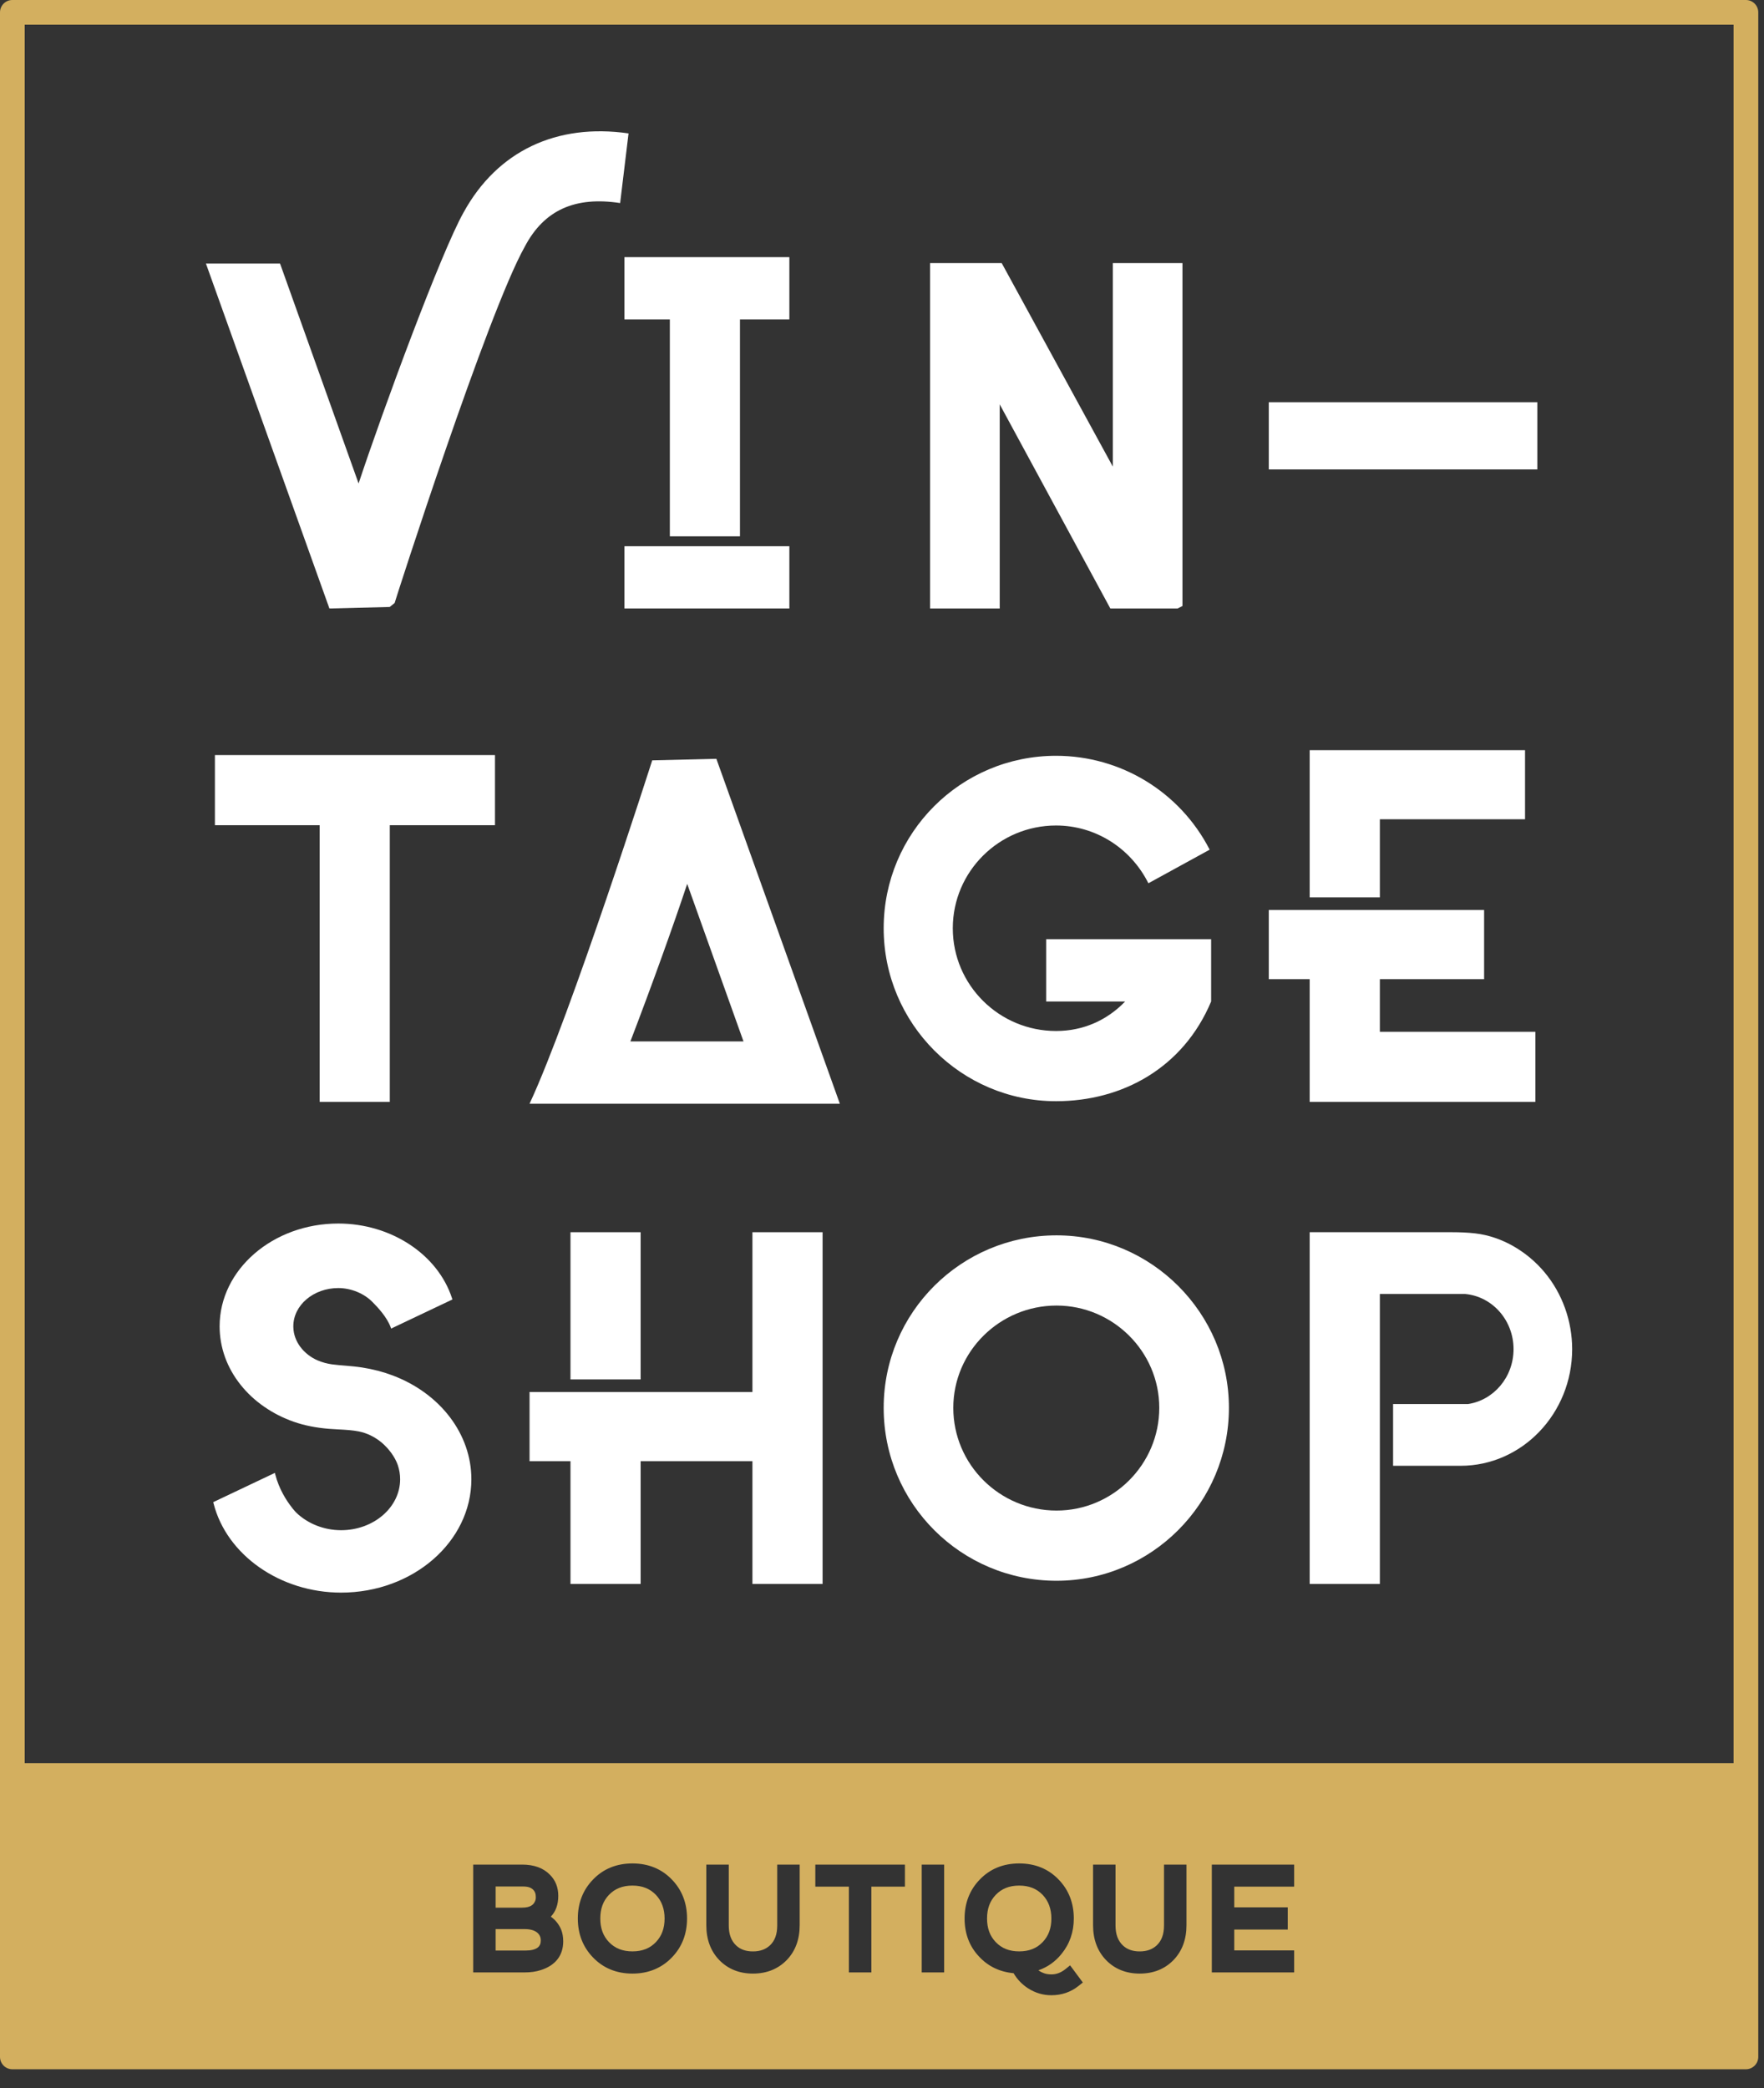 <svg width="60" height="71" viewBox="0 0 60 71" fill="none" xmlns="http://www.w3.org/2000/svg">
<rect x="0" y="0" width="60" height="71" fill="#333333" stroke="none"/>
<path d="M59.385 0H0.42C0.188 0 0 0.188 0 0.421V69.934C0 70.165 0.188 70.355 0.42 70.355H59.385C59.617 70.355 59.805 70.165 59.805 69.934V0.421C59.805 0.188 59.617 0 59.385 0ZM58.965 0.84V59.951H0.84V0.84H58.965ZM19.088 65.608C19.134 65.726 19.157 65.859 19.157 66.005C19.157 66.487 18.893 66.826 18.392 66.984C18.237 67.035 18.052 67.062 17.844 67.062H16.095V63.396H17.759C18.166 63.396 18.484 63.513 18.706 63.743C18.894 63.93 18.989 64.171 18.989 64.458C18.989 64.754 18.904 64.992 18.735 65.166C18.893 65.278 19.011 65.426 19.088 65.608ZM19.654 65.229C19.654 64.704 19.827 64.259 20.169 63.906C20.518 63.542 20.97 63.357 21.512 63.357C22.053 63.357 22.505 63.542 22.855 63.907C23.196 64.259 23.369 64.704 23.369 65.229C23.369 65.754 23.196 66.199 22.854 66.552C22.505 66.916 22.053 67.102 21.512 67.102C20.97 67.102 20.518 66.916 20.169 66.552C19.827 66.199 19.654 65.754 19.654 65.229ZM25.042 66.149C25.186 66.283 25.372 66.348 25.61 66.348C25.848 66.348 26.036 66.282 26.184 66.147C26.354 65.99 26.436 65.768 26.436 65.466V63.396H27.2V65.457C27.2 65.943 27.051 66.342 26.757 66.645C26.46 66.948 26.075 67.102 25.61 67.102C25.148 67.102 24.764 66.948 24.468 66.645C24.174 66.342 24.024 65.943 24.024 65.457V63.396H24.788V65.466C24.788 65.765 24.871 65.988 25.042 66.149ZM27.732 64.145V63.396H30.78V64.145H29.638V67.062H28.874V64.145H27.732ZM31.351 67.062V63.396H32.114V67.062H31.351ZM35.526 67.095C35.591 67.117 35.671 67.129 35.764 67.129C35.934 67.129 36.089 67.07 36.239 66.95L36.398 66.822L36.831 67.405L36.683 67.523C36.421 67.732 36.11 67.838 35.759 67.838C35.478 67.838 35.213 67.759 34.971 67.605C34.764 67.471 34.597 67.298 34.476 67.089C34.004 67.045 33.609 66.856 33.302 66.524C32.975 66.18 32.809 65.744 32.809 65.229C32.809 64.704 32.983 64.258 33.324 63.906C33.674 63.541 34.126 63.357 34.667 63.357C35.208 63.357 35.66 63.541 36.01 63.907C36.351 64.259 36.524 64.704 36.524 65.229C36.524 65.689 36.383 66.095 36.104 66.436C35.893 66.697 35.63 66.883 35.32 66.99C35.377 67.033 35.446 67.067 35.526 67.095ZM38.197 66.149C38.342 66.283 38.528 66.348 38.765 66.348C39.003 66.348 39.191 66.282 39.339 66.147C39.509 65.99 39.592 65.768 39.592 65.466V63.396H40.356V65.457C40.356 65.943 40.206 66.342 39.912 66.645C39.616 66.948 39.23 67.102 38.765 67.102C38.303 67.102 37.919 66.948 37.623 66.645C37.329 66.342 37.179 65.943 37.179 65.457V63.396H37.943V65.466C37.943 65.765 38.026 65.988 38.197 66.149ZM43.801 64.85V65.604H41.982V66.313H44.019V67.062H41.218V63.396H44.019V64.145H41.982V64.85H43.801V64.85Z" fill="#D3AF5F"/>
<path d="M34.666 64.11C34.331 64.11 34.068 64.215 33.865 64.429C33.668 64.637 33.573 64.899 33.573 65.229C33.573 65.559 33.668 65.82 33.865 66.028C34.069 66.243 34.331 66.347 34.667 66.347C35.002 66.347 35.264 66.243 35.468 66.028C35.665 65.82 35.761 65.559 35.761 65.229C35.761 64.904 35.662 64.635 35.468 64.429C35.264 64.215 35.002 64.11 34.666 64.11Z" fill="#D3AF5F"/>
<path d="M22.313 66.028C22.51 65.82 22.605 65.559 22.605 65.229C22.605 64.904 22.507 64.635 22.313 64.429C22.109 64.215 21.847 64.11 21.511 64.11C21.176 64.11 20.913 64.215 20.709 64.429C20.513 64.637 20.418 64.899 20.418 65.229C20.418 65.559 20.513 65.82 20.71 66.028C20.914 66.243 21.176 66.347 21.512 66.347C21.847 66.347 22.11 66.243 22.313 66.028Z" fill="#D3AF5F"/>
<path d="M17.844 65.589H16.858V66.318H17.883C18.065 66.318 18.201 66.284 18.288 66.218C18.36 66.162 18.394 66.085 18.394 65.976C18.394 65.867 18.358 65.785 18.282 65.717C18.186 65.632 18.039 65.589 17.844 65.589Z" fill="#D3AF5F"/>
<path d="M18.191 64.658V64.658C18.215 64.612 18.225 64.565 18.225 64.51C18.225 64.45 18.218 64.397 18.202 64.353C18.189 64.317 18.168 64.285 18.14 64.256C18.065 64.177 17.957 64.141 17.799 64.141H16.858V64.86H17.759C18.058 64.86 18.149 64.745 18.191 64.658Z" fill="#D3AF5F"/>
<path d="M7.005 8.962H9.526L12.197 16.438C13.015 13.965 15.008 8.565 15.768 7.223C16.911 5.14 18.927 4.182 21.379 4.536L21.093 6.904C19.565 6.67 18.506 7.139 17.851 8.384C16.591 10.616 13.44 20.42 13.423 20.502L13.255 20.637L11.205 20.689L7.005 8.962Z" fill="white"/>
<path d="M22.784 10.86H21.238V8.743H26.849V10.86H25.169V18.235H22.784V10.86ZM21.238 18.572H26.849V20.689H21.238V18.572Z" fill="white"/>
<path d="M31.636 8.946H34.072L37.852 15.866V8.946H40.22V20.604L40.053 20.689H37.767L34.004 13.748V20.689H31.636V8.946Z" fill="white"/>
<path d="M46.934 35.081V33.292H50.48V30.939H43.156V33.292H44.547V37.465H52.225V35.081H46.934Z" fill="white"/>
<path d="M46.934 27.855H51.872V25.505H44.547V30.511H46.934V27.855Z" fill="white"/>
<path d="M10.872 28.057H7.31V25.672H16.836V28.057H13.258V37.465H10.872V28.057Z" fill="white"/>
<path d="M30.057 47.866C30.057 44.622 32.694 42.002 35.936 42.002C39.162 42.002 41.8 44.64 41.8 47.866C41.8 51.107 39.162 53.746 35.936 53.746C32.694 53.746 30.057 51.126 30.057 47.866ZM39.431 47.866C39.431 45.95 37.852 44.389 35.937 44.389C34.005 44.389 32.425 45.95 32.425 47.866C32.425 49.798 34.005 51.359 35.937 51.359C37.851 51.359 39.431 49.798 39.431 47.866Z" fill="white"/>
<path d="M52.29 13.675H43.156V15.96H52.29V13.675Z" fill="white"/>
<path d="M13.358 46.766C13.032 46.643 12.68 46.551 12.312 46.494C12.117 46.464 11.918 46.447 11.742 46.432C11.594 46.42 11.442 46.408 11.293 46.388C11.124 46.365 10.961 46.32 10.808 46.255C10.574 46.156 10.363 45.992 10.213 45.791C10.067 45.594 9.985 45.367 9.978 45.135L9.977 45.094C9.977 44.377 10.663 43.794 11.506 43.794C11.943 43.794 12.392 43.979 12.678 44.278C12.851 44.449 13.161 44.785 13.286 45.121L13.305 45.171L15.35 44.2L15.389 44.182L15.375 44.141C14.888 42.645 13.296 41.6 11.506 41.6C9.281 41.6 7.47 43.167 7.47 45.094C7.47 45.455 7.533 45.81 7.656 46.15C7.777 46.482 7.953 46.794 8.181 47.08C8.404 47.361 8.673 47.613 8.982 47.826C9.293 48.043 9.637 48.217 10.003 48.344C10.358 48.467 10.747 48.544 11.192 48.58C11.286 48.587 11.382 48.592 11.477 48.598L11.515 48.6C11.758 48.613 11.988 48.626 12.205 48.669C12.48 48.724 12.741 48.85 12.977 49.043C13.232 49.259 13.439 49.547 13.53 49.812C13.583 49.968 13.61 50.13 13.61 50.294C13.61 51.249 12.709 52.027 11.601 52.027C11.024 52.027 10.466 51.807 10.072 51.425C10.072 51.424 10.025 51.377 9.956 51.293C9.935 51.267 9.915 51.24 9.895 51.212C9.752 51.026 9.493 50.639 9.364 50.136L9.35 50.078L7.253 51.073L7.263 51.113C7.708 52.872 9.533 54.149 11.601 54.149C14.045 54.149 16.033 52.42 16.033 50.294C16.033 48.765 14.983 47.38 13.358 46.766Z" fill="white"/>
<path d="M21.79 44.749V44.245V41.895H19.404V46.9H21.79V44.749Z" fill="white"/>
<path d="M25.593 41.895V47.328H18.012V49.681H19.404V53.854H21.79V51.47V50.591V49.681H25.593V53.854H27.979V41.895H25.593Z" fill="white"/>
<path d="M35.584 31.933V34.051H38.27C37.658 34.685 36.852 35.054 35.92 35.054C33.987 35.054 32.408 33.493 32.408 31.561C32.408 29.629 33.987 28.067 35.92 28.067C37.247 28.067 38.456 28.823 39.061 30.031L41.145 28.889C40.136 26.924 38.121 25.697 35.92 25.697C32.677 25.697 30.057 28.318 30.057 31.561C30.057 34.803 32.694 37.441 35.92 37.441C38.171 37.441 40.245 36.312 41.195 34.051V31.933H35.584Z" fill="white"/>
<path d="M24.366 25.799L22.184 25.852C22.184 25.852 19.407 34.541 18.012 37.526H19.392H20.601H26.046H26.808H27.635H28.566L24.366 25.799ZM21.442 35.408C22.177 33.493 22.941 31.361 23.374 30.051L25.289 35.408H21.442Z" fill="white"/>
<path d="M50.177 41.935C49.914 41.905 49.65 41.895 49.385 41.895H46.934H46.197H44.547V53.854H46.934V43.995H49.832C50.753 44.077 51.481 44.882 51.481 45.871C51.481 46.822 50.808 47.604 49.937 47.737H47.384V49.837H49.385H49.68C51.772 49.837 53.475 48.057 53.475 45.871C53.475 44.92 53.143 43.981 52.531 43.252C51.947 42.556 51.092 42.04 50.177 41.935Z" fill="white"/>
</svg>
